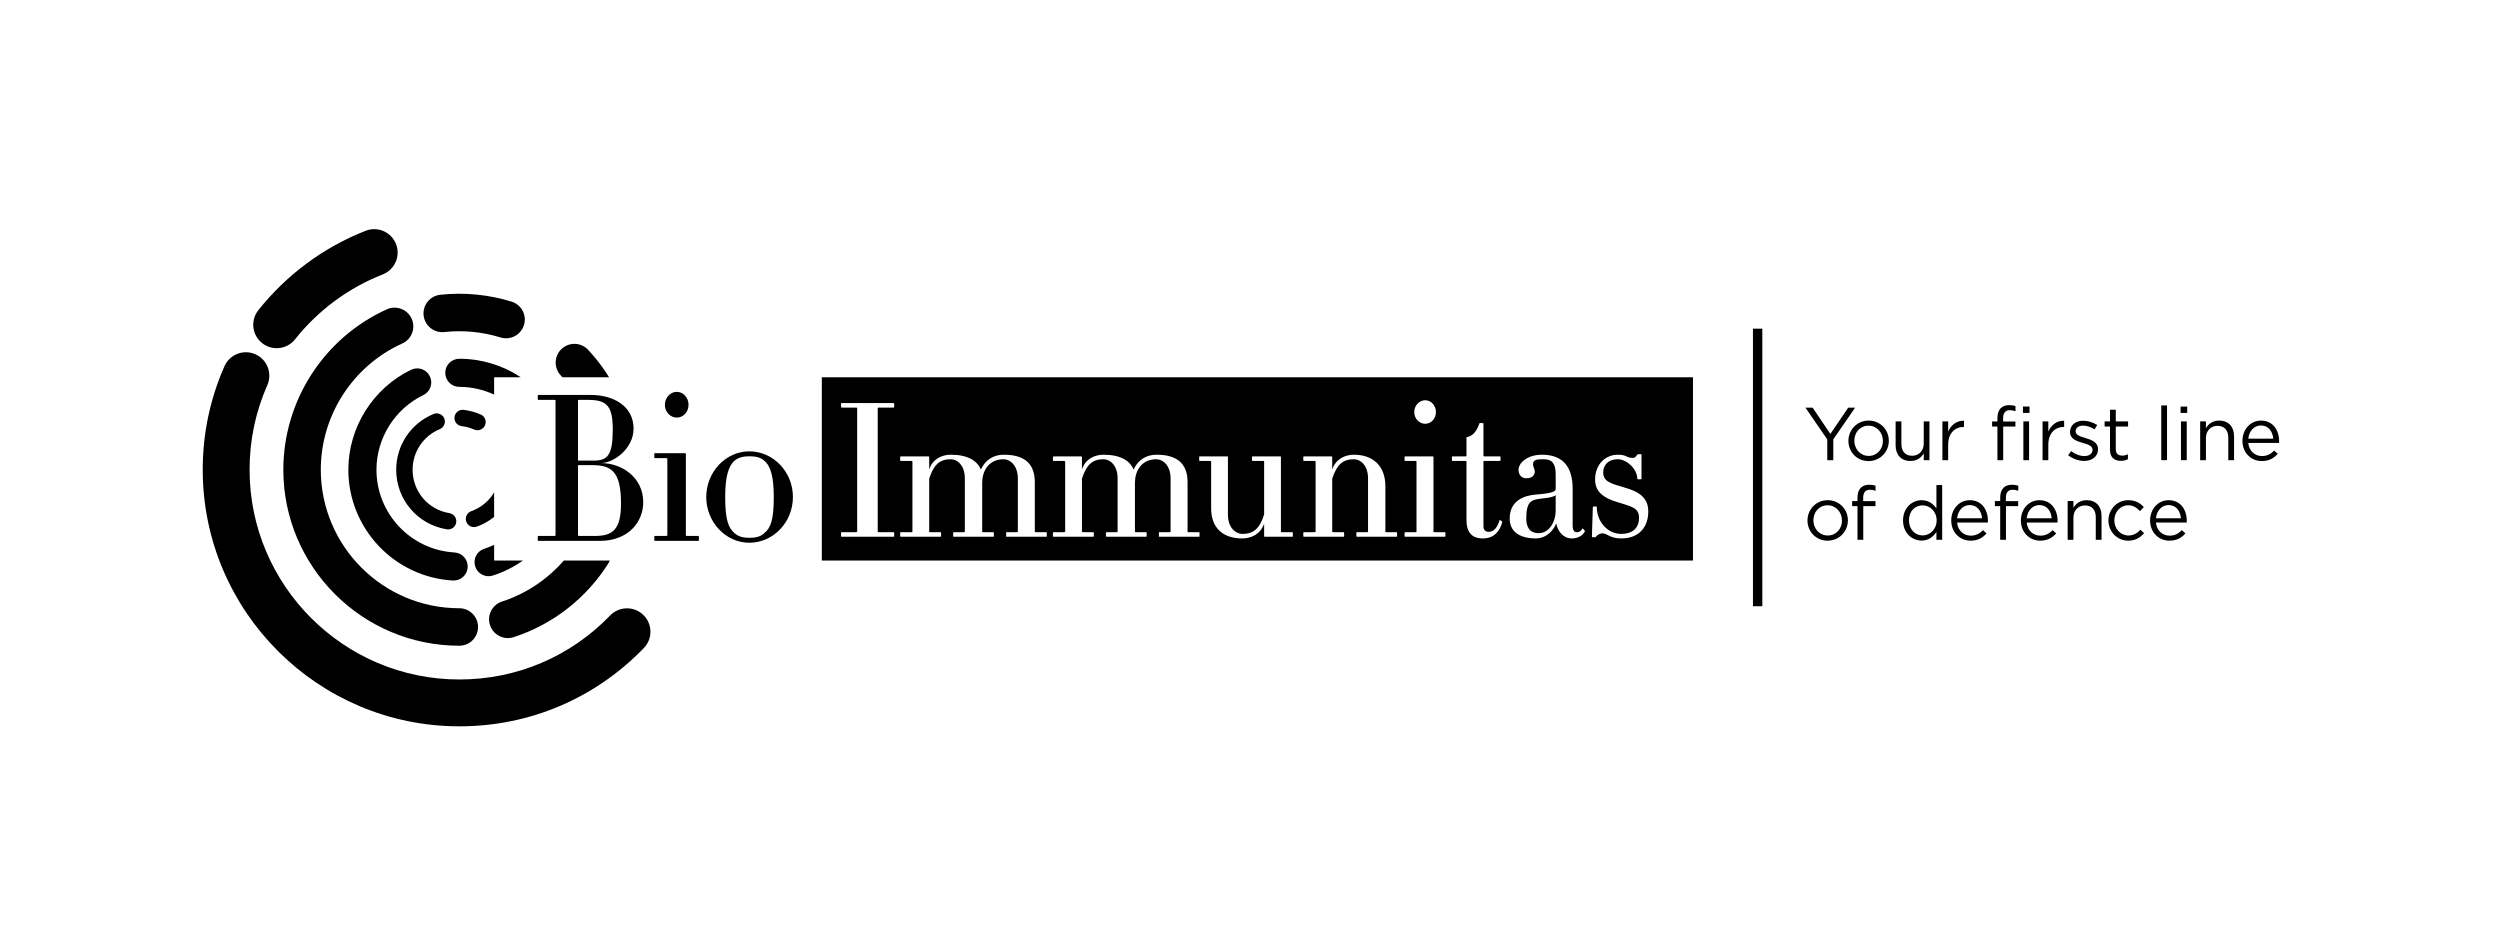 <?xml version="1.0" encoding="UTF-8" standalone="no"?> <svg xmlns="http://www.w3.org/2000/svg" xmlns:xlink="http://www.w3.org/1999/xlink" xmlns:serif="http://www.serif.com/" width="100%" height="100%" viewBox="0 0 1667 625" version="1.1" xml:space="preserve" style="fill-rule:evenodd;clip-rule:evenodd;stroke-linejoin:round;stroke-miterlimit:2;"><g id="the-old-vicarage" serif:id="the old vicarage"></g><g id="millfield"></g><rect id="bioimmunitas" x="0" y="0" width="1666.67" height="625" style="fill:none;"></rect><path d="M184.479,232.17c-3.405,0 -6.835,-1.106 -9.706,-3.392c-6.756,-5.367 -7.878,-15.191 -2.511,-21.945c18.799,-23.653 43.542,-41.961 71.556,-52.951c8.035,-3.149 17.094,0.809 20.245,8.837c3.149,8.031 -0.809,17.094 -8.84,20.245c-22.894,8.981 -43.127,23.957 -58.508,43.305c-3.08,3.88 -7.638,5.901 -12.236,5.901" style="fill-rule:nonzero;"></path><path d="M306.271,430.567c-64.706,-0 -117.348,-52.642 -117.348,-117.348c0,-46.013 27.096,-88 69.033,-106.968c6.285,-2.845 13.688,-0.053 16.534,6.235c2.843,6.289 0.05,13.689 -6.235,16.535c-33.012,14.931 -54.341,47.981 -54.341,84.198c-0,50.927 41.43,92.358 92.357,92.358c6.901,-0 12.495,5.594 12.495,12.495c0,6.9 -5.594,12.495 -12.495,12.495" style="fill-rule:nonzero;"></path><path d="M337.456,225.579c-1.231,0 -2.481,-0.184 -3.715,-0.568c-12.023,-3.736 -24.955,-4.964 -37.51,-3.608c-6.863,0.731 -13.026,-4.22 -13.766,-11.08c-0.744,-6.863 4.217,-13.026 11.077,-13.77c15.953,-1.721 32.34,-0.156 47.622,4.598c6.588,2.05 10.267,9.053 8.218,15.641c-1.665,5.354 -6.6,8.787 -11.926,8.787" style="fill-rule:nonzero;"></path><rect x="1168.87" y="219.156" width="6.248" height="185.071"></rect><path d="M374.981,251.572l31.147,-0c-2.524,-4.083 -5.301,-8.025 -8.303,-11.761c-1.796,-2.24 -3.702,-4.442 -5.654,-6.542c-4.701,-5.048 -12.608,-5.332 -17.659,-0.627c-5.051,4.701 -5.332,12.61 -0.631,17.658c0.381,0.41 0.725,0.856 1.1,1.272" style="fill-rule:nonzero;"></path><path d="M306.271,484.316c-94.344,0 -171.095,-76.754 -171.095,-171.096c-0,-24.003 4.876,-47.225 14.494,-69.019c3.483,-7.894 12.708,-11.471 20.595,-7.985c7.891,3.483 11.467,12.705 7.984,20.595c-7.856,17.8 -11.836,36.776 -11.836,56.409c0,77.117 62.742,139.858 139.858,139.858c38.267,0 73.987,-15.159 100.583,-42.683c5.994,-6.201 15.884,-6.373 22.088,-0.378c6.201,5.995 6.373,15.884 0.378,22.088c-32.537,33.668 -76.239,52.211 -123.049,52.211" style="fill-rule:nonzero;"></path><path d="M302.505,387.102c-0.181,0 -0.365,-0.003 -0.546,-0.015c-39.073,-2.253 -69.679,-34.699 -69.679,-73.868c-0,-28.214 16.424,-54.382 41.843,-66.659c4.663,-2.249 10.264,-0.3 12.513,4.361c2.253,4.661 0.3,10.262 -4.36,12.514c-18.987,9.171 -31.254,28.714 -31.254,49.784c0,29.248 22.848,53.476 52.011,55.156c5.17,0.297 9.115,4.73 8.819,9.893c-0.288,4.986 -4.417,8.834 -9.347,8.834" style="fill-rule:nonzero;"></path><path d="M329.484,251.572l17.74,-0c-12.029,-8.032 -26.161,-12.345 -40.952,-12.345c-5.177,-0 -9.372,4.198 -9.372,9.371c0,5.176 4.195,9.371 9.372,9.371c8.159,0 16.025,1.818 23.212,5.154l0,-11.551Z" style="fill-rule:nonzero;"></path><path d="M375.96,373.746c-10.98,12.629 -25.19,22.172 -41.2,27.358c-6.566,2.124 -10.161,9.171 -8.037,15.734c1.712,5.289 6.613,8.65 11.883,8.65c1.277,-0 2.577,-0.197 3.855,-0.612c26.274,-8.51 48.818,-26.156 63.478,-49.687c0.287,-0.466 0.487,-0.956 0.709,-1.443l-30.688,-0Z" style="fill-rule:nonzero;"></path><path d="M329.484,373.746l0,-10.431c-2.121,0.984 -4.282,1.881 -6.525,2.59c-4.936,1.562 -7.669,6.828 -6.11,11.761c1.265,3.995 4.954,6.55 8.931,6.55c0.937,0 1.889,-0.143 2.83,-0.44c7.213,-2.283 13.935,-5.688 20.111,-10.03l-19.237,-0Z" style="fill-rule:nonzero;"></path><path d="M1222.43,306.846l-3.998,0l-0,-13.85l-14.548,-21.148l4.798,-0l11.799,17.496l11.901,-17.496l4.599,-0l-14.551,21.098l0,13.9Z" style="fill-rule:nonzero;"></path><path d="M1245.92,283.845c-5.601,0 -9.45,4.452 -9.45,10.053c0,5.601 4.099,10.099 9.55,10.099c5.597,-0 9.499,-4.452 9.499,-9.999c0,-5.654 -4.151,-10.153 -9.599,-10.153m-0,23.604c-7.75,-0 -13.401,-6.101 -13.401,-13.451c-0,-7.354 5.701,-13.551 13.501,-13.551c7.75,-0 13.451,6.097 13.451,13.451c-0,7.347 -5.751,13.551 -13.551,13.551" style="fill-rule:nonzero;"></path><path d="M1282.75,280.996l3.802,-0l-0,25.849l-3.802,0l0,-4.498c-1.752,2.799 -4.398,5.048 -8.85,5.048c-6.25,-0 -9.902,-4.202 -9.902,-10.349l0,-16.05l3.852,-0l-0,15.1c-0,4.801 2.599,7.8 7.15,7.8c4.401,0 7.75,-3.248 7.75,-8.1l0,-14.8Z" style="fill-rule:nonzero;"></path><path d="M1299.04,306.846l-3.848,0l-0,-25.849l3.848,0l0,6.751c1.9,-4.302 5.651,-7.401 10.549,-7.201l0,4.149l-0.3,-0c-5.647,-0 -10.249,4.051 -10.249,11.851l0,10.299Z" style="fill-rule:nonzero;"></path><path d="M1349.18,280.997l3.801,0l0,25.849l-3.801,0l-0,-25.849Zm-0.3,-9.899l4.398,-0l-0,4.248l-4.398,0l-0,-4.248Zm-4.998,9.999l-0,3.302l-8.153,-0l-0,22.447l-3.849,0l0,-22.447l-3.552,-0l0,-3.355l3.552,-0l0,-2.246c0,-5.651 2.849,-8.653 7.8,-8.653c1.799,0 2.999,0.2 4.248,0.65l0,3.352c-1.399,-0.403 -2.449,-0.653 -3.748,-0.653c-3.002,-0 -4.498,1.802 -4.498,5.501l-0,2.102l8.2,0Z" style="fill-rule:nonzero;"></path><path d="M1365.82,306.846l-3.848,0l-0,-25.849l3.848,0l0,6.751c1.899,-4.302 5.651,-7.401 10.549,-7.201l0,4.149l-0.3,-0c-5.648,-0 -10.249,4.051 -10.249,11.851l0,10.299Z" style="fill-rule:nonzero;"></path><path d="M1389.76,307.347c-3.702,-0 -7.8,-1.45 -10.699,-3.802l1.949,-2.749c2.802,2.099 5.901,3.302 8.95,3.302c3.102,0 5.351,-1.602 5.351,-4.105l0,-0.096c0,-2.603 -3.049,-3.599 -6.451,-4.552c-4.048,-1.149 -8.546,-2.549 -8.546,-7.3l-0,-0.1c-0,-4.448 3.695,-7.397 8.796,-7.397c3.152,-0 6.651,1.096 9.303,2.849l-1.753,2.899c-2.399,-1.55 -5.147,-2.499 -7.647,-2.499c-3.051,-0 -5.004,1.599 -5.004,3.748l0,0.1c0,2.452 3.202,3.402 6.651,4.452c4.001,1.199 8.3,2.748 8.3,7.4l-0,0.1c-0,4.901 -4.049,7.75 -9.2,7.75" style="fill-rule:nonzero;"></path><path d="M1410.8,299.498c-0,3.148 1.752,4.298 4.351,4.298c1.3,-0 2.399,-0.25 3.749,-0.9l-0,3.302c-1.35,0.697 -2.799,1.1 -4.652,1.1c-4.148,-0 -7.297,-2.053 -7.297,-7.304l0,-15.597l-3.602,0l0,-3.401l3.602,-0l0,-7.801l3.849,0l-0,7.801l8.2,-0l-0,3.401l-8.2,0l-0,15.101Z" style="fill-rule:nonzero;"></path><rect x="1441.13" y="270.345" width="3.848" height="36.501"></rect><path d="M1454.27,280.997l3.848,0l0,25.849l-3.848,0l-0,-25.849Zm-0.25,-9.899l4.401,-0l0,4.248l-4.401,0l0,-4.248Z" style="fill-rule:nonzero;"></path><path d="M1470.92,306.846l-3.848,0l-0,-25.849l3.848,0l0,4.498c1.7,-2.799 4.399,-5.048 8.85,-5.048c6.251,0 9.899,4.202 9.899,10.349l0,16.05l-3.848,0l-0,-15.1c-0,-4.798 -2.599,-7.8 -7.154,-7.8c-4.448,-0 -7.747,3.249 -7.747,8.1l0,14.8Z" style="fill-rule:nonzero;"></path><path d="M1515.81,292.497c-0.4,-4.702 -3.102,-8.8 -8.254,-8.8c-4.498,-0 -7.9,3.749 -8.396,8.8l16.65,-0Zm-7.551,11.601c3.549,0 6.051,-1.452 8.147,-3.651l2.402,2.149c-2.599,2.899 -5.751,4.851 -10.649,4.851c-7.103,0 -12.901,-5.451 -12.901,-13.501c0,-7.5 5.251,-13.498 12.402,-13.498c7.65,0 12.048,6.098 12.048,13.698c-0,0.353 -0,0.753 -0.05,1.2l-20.498,-0c0.55,5.6 4.548,8.752 9.099,8.752" style="fill-rule:nonzero;"></path><path d="M1218.63,336.922c-5.601,0 -9.449,4.452 -9.449,10.052c-0,5.601 4.098,10.1 9.549,10.1c5.598,-0 9.5,-4.452 9.5,-10c-0,-5.654 -4.152,-10.152 -9.6,-10.152m0,23.603c-7.75,0 -13.401,-6.1 -13.401,-13.451c0,-7.353 5.701,-13.551 13.501,-13.551c7.75,0 13.451,6.098 13.451,13.451c0,7.348 -5.751,13.551 -13.551,13.551" style="fill-rule:nonzero;"></path><path d="M1250.57,334.174l-0,3.301l-8.15,0l-0,22.448l-3.852,-0l0,-22.448l-3.552,0l0,-3.355l3.552,0l0,-2.246c0,-5.651 2.849,-8.652 7.8,-8.652c1.799,-0 2.999,0.203 4.252,0.649l-0,3.352c-1.403,-0.403 -2.453,-0.653 -3.752,-0.653c-3.002,0 -4.498,1.806 -4.498,5.501l-0,2.103l8.2,-0Z" style="fill-rule:nonzero;"></path><path d="M1282,336.974c-5.002,-0 -9.1,3.702 -9.1,9.999c0,6.151 4.202,10.049 9.1,10.049c4.798,0 9.349,-3.998 9.349,-10.049c0,-6.001 -4.551,-9.999 -9.349,-9.999m9.199,22.95l0,-5.201c-2.102,3.102 -5.151,5.748 -9.902,5.748c-6.198,0 -12.348,-4.898 -12.348,-13.448c-0,-8.5 6.15,-13.498 12.348,-13.498c4.801,0 7.903,2.599 9.902,5.498l0,-15.6l3.852,0l-0,36.501l-3.852,0Z" style="fill-rule:nonzero;"></path><path d="M1321.64,345.573c-0.4,-4.701 -3.102,-8.799 -8.253,-8.799c-4.498,-0 -7.9,3.748 -8.397,8.799l16.65,0Zm-7.55,11.602c3.548,0 6.05,-1.452 8.147,-3.652l2.402,2.15c-2.599,2.898 -5.751,4.851 -10.649,4.851c-7.104,-0 -12.901,-5.451 -12.901,-13.501c-0,-7.5 5.251,-13.498 12.401,-13.498c7.65,0 12.048,6.098 12.048,13.698c0,0.353 0,0.753 -0.05,1.199l-20.498,0c0.55,5.601 4.548,8.753 9.1,8.753" style="fill-rule:nonzero;"></path><path d="M1345.73,334.174l0,3.301l-8.15,0l0,22.448l-3.852,-0l0,-22.448l-3.551,0l-0,-3.355l3.551,0l0,-2.246c0,-5.651 2.849,-8.652 7.801,-8.652c1.799,-0 2.998,0.203 4.251,0.649l0,3.352c-1.403,-0.403 -2.452,-0.653 -3.752,-0.653c-3.002,0 -4.498,1.806 -4.498,5.501l0,2.103l8.2,-0Z" style="fill-rule:nonzero;"></path><path d="M1368.07,345.573c-0.4,-4.701 -3.102,-8.799 -8.253,-8.799c-4.499,-0 -7.901,3.748 -8.397,8.799l16.65,0Zm-7.551,11.602c3.549,0 6.051,-1.452 8.147,-3.652l2.402,2.15c-2.599,2.898 -5.751,4.851 -10.649,4.851c-7.103,-0 -12.901,-5.451 -12.901,-13.501c0,-7.5 5.251,-13.498 12.402,-13.498c7.65,0 12.048,6.098 12.048,13.698c0,0.353 0,0.753 -0.05,1.199l-20.498,0c0.55,5.601 4.548,8.753 9.099,8.753" style="fill-rule:nonzero;"></path><path d="M1382.56,359.923l-3.849,0l0,-25.849l3.849,-0l-0,4.498c1.699,-2.799 4.398,-5.048 8.849,-5.048c6.251,0 9.899,4.202 9.899,10.349l0,16.05l-3.848,0l-0,-15.1c-0,-4.798 -2.599,-7.8 -7.154,-7.8c-4.448,-0 -7.746,3.248 -7.746,8.1l-0,14.8Z" style="fill-rule:nonzero;"></path><path d="M1419.15,360.524c-7.55,0 -13.251,-6.151 -13.251,-13.451c-0,-7.35 5.701,-13.551 13.251,-13.551c4.898,0 7.95,2.053 10.349,4.602l-2.549,2.698c-2.049,-2.149 -4.351,-3.901 -7.853,-3.901c-5.248,-0 -9.25,4.451 -9.25,10.052c0,5.651 4.102,10.102 9.5,10.102c3.302,0 5.854,-1.652 7.903,-3.851l2.449,2.299c-2.599,2.899 -5.701,5.001 -10.549,5.001" style="fill-rule:nonzero;"></path><path d="M1454.24,345.573c-0.4,-4.701 -3.102,-8.799 -8.253,-8.799c-4.498,-0 -7.9,3.748 -8.397,8.799l16.65,0Zm-7.55,11.602c3.548,0 6.05,-1.452 8.147,-3.652l2.402,2.15c-2.599,2.898 -5.751,4.851 -10.649,4.851c-7.104,-0 -12.901,-5.451 -12.901,-13.501c-0,-7.5 5.251,-13.498 12.401,-13.498c7.65,0 12.048,6.098 12.048,13.698c0,0.353 0,0.753 -0.05,1.199l-20.498,0c0.55,5.601 4.548,8.753 9.1,8.753" style="fill-rule:nonzero;"></path><path d="M298.799,353.023c-0.291,0 -0.584,-0.025 -0.884,-0.072c-19.542,-3.177 -33.728,-19.873 -33.728,-39.703c0,-16.369 9.781,-30.972 24.916,-37.207c2.795,-1.15 5.985,0.181 7.134,2.973c1.15,2.79 -0.181,5.986 -2.97,7.135c-11.024,4.539 -18.146,15.179 -18.146,27.099c-0,14.441 10.327,26.599 24.549,28.911c2.981,0.484 5.002,3.292 4.521,6.272c-0.438,2.683 -2.759,4.592 -5.392,4.592" style="fill-rule:nonzero;"></path><path d="M317.744,286.845c-0.521,-0.062 -1.046,-0.199 -1.555,-0.424c-2.64,-1.162 -5.448,-1.925 -8.344,-2.268c-2.999,-0.356 -5.139,-3.077 -4.786,-6.076c0.36,-2.996 3.077,-5.139 6.076,-4.783c3.967,0.472 7.822,1.522 11.452,3.115c2.764,1.215 4.02,4.442 2.808,7.203c-0.993,2.259 -3.323,3.508 -5.651,3.233" style="fill-rule:nonzero;"></path><path d="M329.484,328.376c-3.423,5.669 -8.737,10.161 -15.247,12.479c-2.846,1.012 -4.332,4.136 -3.32,6.982c0.796,2.24 2.902,3.636 5.151,3.636c0.609,-0 1.227,-0.103 1.833,-0.319c4.277,-1.518 8.163,-3.742 11.583,-6.478l0,-16.3Z" style="fill-rule:nonzero;"></path><path d="M547.991,251.571l580.885,0l0,122.174l-580.885,0l-0,-122.174Zm500.029,107.461c-5.536,-0 -9.434,-4.78 -10.312,-10.062c-1.887,4.779 -6.541,10.062 -13.832,10.062c-8.55,-0 -17.225,-3.271 -17.225,-13.205c0,-13.201 11.568,-15.465 16.594,-15.968c6.791,-0.628 14.085,-1.131 14.085,-3.771l0,-9.559c0,-10.055 -4.526,-10.308 -9.178,-10.308c-4.026,-0 -5.91,0.753 -5.91,3.267c0,2.265 1.131,2.893 1.131,4.905c-0,2.386 -1.759,4.526 -5.532,4.526c-3.899,0 -5.283,-3.017 -5.283,-5.66c0,-4.526 5.786,-10.056 15.594,-10.056c13.076,0 20.495,7.041 20.495,22.757l0,24.519c0,3.145 1.131,4.404 2.64,4.404c2.012,0 3.396,-1.134 3.774,-2.518c0.125,-0.249 1.883,1.509 1.758,1.759c-0.753,2.265 -4.023,4.908 -8.799,4.908Zm32.945,-0.001c-7.294,-0 -9.433,-3.396 -12.323,-3.396c-2.265,0 -4.023,1.509 -4.529,2.39c0.128,0.378 -2.637,0.253 -2.637,0l0.628,-20.12c0,-0.25 2.64,-0.25 2.64,-0c-0.125,9.933 7.294,18.108 16.221,18.108c7.041,0 11.943,-3.395 11.943,-10.814c-0,-6.666 -5.28,-7.544 -14.585,-10.437c-8.928,-2.639 -14.713,-6.788 -14.713,-14.963c-0,-10.433 7.169,-16.596 15.091,-16.596c6.413,-0 5.407,2.14 10.311,2.14c1.634,-0 2.515,-2.015 2.765,-2.265c-0,-0.253 2.768,-0.378 2.768,-0l-0,16.343c-0,0.253 -2.768,0.253 -2.768,0c-0,-6.791 -7.166,-13.201 -13.076,-13.201c-6.285,0 -9.681,3.899 -9.681,8.675c0,6.163 4.651,7.419 14.207,10.187c9.306,2.642 15.844,6.538 15.844,15.969c-0,10.183 -5.91,17.98 -18.106,17.98Zm-92.172,-0c-7.419,-0 -10.94,-4.148 -10.94,-12.32l0,-38.857c0,-0.503 -0.128,-0.503 -0.881,-0.503l-8.678,0c-0.249,0 -0.249,-3.017 0,-3.017l8.678,-0c0.753,-0 0.881,-0.125 0.881,-0.503l0,-12.324c5.279,-0.752 7.291,-5.657 8.675,-9.305c-0.125,-0.25 2.64,-0.125 2.64,-0l-0,21.629c-0,0.378 0.253,0.503 0.756,0.503l10.561,-0c0.125,-0 0.125,3.017 0,3.017l-10.561,0c-0.503,0 -0.756,0 -0.756,0.503l-0,43.13c-0,2.387 1.383,3.646 3.52,3.646c3.524,-0 6.038,-3.396 7.294,-7.919c0.125,-0.128 1.762,1.003 1.762,1.256c-1.637,6.413 -5.66,11.064 -12.951,11.064Zm-145.489,-1.132c-0.25,0 -0.378,-0.125 -0.378,-0.378l-0,-8.297c-2.387,7.041 -8.8,9.806 -14.585,9.806c-12.698,0 -20.748,-6.791 -20.748,-20.117l-0,-31.06c-0,-0.503 -0.375,-0.503 -0.878,-0.503l-7.041,0c-0.128,0 -0.128,-3.014 -0,-3.014l18.858,-0c0.253,-0 0.253,0.125 0.253,0.375l0,38.475c0,8.928 5.407,12.826 9.556,12.826c7.544,0 11.57,-3.517 14.585,-12.951l-0,-35.208c-0,-0.503 -0.25,-0.503 -1.003,-0.503l-6.791,0c-0.503,0 -0.503,-3.014 -0,-3.014l18.608,-0c0.253,-0 0.378,0.125 0.378,0.375l0,49.668c0,0.378 0.25,0.503 0.881,0.503l6.916,-0c0.25,-0 0.25,3.017 0,3.017l-18.611,0Zm61.363,0c-0.378,0 -0.378,-3.017 0,-3.017l6.916,-0c0.378,-0 0.628,-0.125 0.628,-0.503l0,-35.333c0,-8.803 -5.029,-12.827 -9.431,-12.827c-7.419,0 -11.317,3.521 -14.46,12.955l0,35.205c0,0.378 0.378,0.503 0.881,0.503l6.916,-0c0.25,-0 0.25,3.017 0,3.017l-26.911,0c-0.25,0 -0.25,-3.017 0,-3.017l7.041,-0c0.503,-0 1.009,-0.125 1.009,-0.503l0,-46.526c0,-0.378 -0.506,-0.503 -1.009,-0.503l-7.041,0c-0.25,0 -0.25,-3.014 0,-3.014l18.736,-0c0.378,-0 0.378,0.125 0.378,0.375l0,8.3c2.39,-7.041 8.675,-9.809 14.46,-9.809c12.952,-0 20.998,7.669 20.998,20.998l0,30.179c0,0.378 0,0.503 0.628,0.503l6.916,-0c0.378,-0 0.378,3.017 0,3.017l-26.655,0Zm-131.909,0l-0,-3.017l6.916,-0c0.628,-0 0.881,-0.125 0.881,-0.503l-0,-35.333c-0,-8.803 -5.283,-12.827 -9.431,-12.827c-10.561,0 -14.335,8.55 -14.335,15.591l0,32.569c0,0.378 0,0.503 0.628,0.503l6.916,-0c0.378,-0 0.378,3.017 -0,3.017l-26.655,0c-0.378,0 -0.378,-3.017 -0,-3.017l6.913,-0c0.378,-0 0.631,-0.125 0.631,-0.503l-0,-35.333c-0,-8.803 -5.03,-12.827 -9.431,-12.827c-7.294,0 -11.317,3.521 -14.335,12.955l-0,35.205c-0,0.378 0.253,0.503 0.753,0.503l6.916,-0c0.378,-0 0.378,3.017 -0,3.017l-26.783,0c-0.375,0 -0.375,-3.017 -0,-3.017l7.044,-0c0.628,-0 0.881,-0.125 0.881,-0.503l-0,-46.526c-0,-0.378 -0.253,-0.503 -0.881,-0.503l-7.044,0c-0.375,0 -0.375,-3.014 -0,-3.014l18.736,-0c0.253,-0 0.378,0.125 0.378,0.375l-0,8.3c2.265,-7.041 8.55,-9.809 14.335,-9.809c11.442,-0 17.727,4.023 20.117,9.933c3.396,-7.419 9.431,-9.933 15.216,-9.933c12.826,-0 20.748,5.032 20.748,18.358l0,32.819c0,0.378 0.25,0.503 0.753,0.503l7.166,-0c0.128,-0 0.128,3.017 -0,3.017l-27.033,0Zm-101.857,0l-0,-3.017l6.916,-0c0.628,-0 0.881,-0.125 0.881,-0.503l-0,-35.333c-0,-8.803 -5.283,-12.827 -9.431,-12.827c-10.562,0 -14.335,8.55 -14.335,15.591l-0,32.569c-0,0.378 -0,0.503 0.628,0.503l6.916,-0c0.378,-0 0.378,3.017 -0,3.017l-26.655,0c-0.378,0 -0.378,-3.017 -0,-3.017l6.913,-0c0.378,-0 0.631,-0.125 0.631,-0.503l-0,-35.333c-0,-8.803 -5.03,-12.827 -9.431,-12.827c-7.294,0 -11.318,3.521 -14.335,12.955l-0,35.205c-0,0.378 0.253,0.503 0.753,0.503l6.916,-0c0.378,-0 0.378,3.017 -0,3.017l-26.784,0c-0.374,0 -0.374,-3.017 0,-3.017l7.045,-0c0.627,-0 0.88,-0.125 0.88,-0.503l0,-46.526c0,-0.378 -0.253,-0.503 -0.88,-0.503l-7.045,0c-0.374,0 -0.374,-3.014 0,-3.014l18.737,-0c0.253,-0 0.378,0.125 0.378,0.375l-0,8.3c2.265,-7.041 8.55,-9.809 14.335,-9.809c11.442,-0 17.727,4.023 20.117,9.933c3.396,-7.419 9.431,-9.933 15.216,-9.933c12.826,-0 20.748,5.032 20.748,18.358l0,32.819c0,0.378 0.25,0.503 0.753,0.503l7.166,-0c0.128,-0 0.128,3.017 -0,3.017l-27.033,0Zm-110.024,0c-0.128,0 -0.128,-3.017 0,-3.017l9.934,-0c0.375,-0 0.753,-0.125 0.753,-0.503l-0,-82.109c-0,-0.503 -0.378,-0.503 -0.753,-0.503l-9.934,0c-0.128,0 -0.128,-3.017 0,-3.017l35.209,-0c0.249,-0 0.249,3.017 -0,3.017l-10.187,0c-0.378,0 -0.628,0 -0.628,0.503l0,82.109c0,0.378 0.25,0.503 0.628,0.503l10.187,-0c0.249,-0 0.249,3.017 -0,3.017l-35.209,0Zm375.857,-0.001c-0.253,0 -0.253,-3.014 -0,-3.014l6.916,-0c0.753,-0 0.878,-0.128 0.878,-0.506l-0,-46.523c-0,-0.378 -0.125,-0.503 -0.878,-0.503l-6.916,0c-0.253,0 -0.253,-3.017 -0,-3.017l18.733,-0c0.253,-0 0.378,0.125 0.378,0.375l-0,49.668c-0,0.378 0.253,0.506 0.756,0.506l7.041,-0c0.253,-0 0.253,3.014 -0,3.014l-26.908,0Zm100.596,-27.661c-2.893,1.886 -8.047,1.886 -11.692,2.514c-4.402,0.881 -7.922,1.509 -7.922,13.076c-0,5.408 2.136,9.684 8.297,9.684c7.294,0 11.317,-8.172 11.317,-14.713l0,-10.561Zm-87.017,-47.656c-4.024,-0 -7.291,-3.521 -7.291,-7.797c-0,-4.273 3.267,-7.919 7.291,-7.919c4.023,0 7.169,3.646 7.169,7.919c-0,4.276 -3.146,7.797 -7.169,7.797Z"></path><path d="M394.736,310.152l-9.334,-0l0,46.672c0,0.412 0.275,0.55 0.959,0.55l10.159,-0c11.67,-0 17.571,-3.705 17.571,-21.689c0,-21.963 -6.863,-25.533 -19.355,-25.533m-2.883,-43.518l-5.492,0c-0.684,0 -0.959,0 -0.959,0.55l0,39.947l10.571,-0c9.334,-0 12.626,-3.842 12.626,-20.729c0,-16.197 -4.254,-19.768 -16.746,-19.768m7.962,94.035l-41.046,0c-0.275,0 -0.275,-3.295 -0,-3.295l10.983,-0c0.412,-0 0.687,-0.138 0.687,-0.55l0,-89.64c0,-0.55 -0.275,-0.55 -0.687,-0.55l-10.983,0c-0.275,0 -0.275,-3.292 -0,-3.292l35.142,-0c14.963,-0 28.555,7.275 28.555,22.513c-0,13.176 -13.179,22.925 -21.826,22.925c14.276,0 28.276,9.746 28.276,26.081c0,13.042 -9.746,25.808 -29.101,25.808" style="fill-rule:nonzero;"></path><path d="M451.298,278.441c-4.392,0 -7.962,-3.842 -7.962,-8.512c-0,-4.667 3.57,-8.647 7.962,-8.647c4.392,0 7.825,3.98 7.825,8.647c0,4.67 -3.433,8.512 -7.825,8.512m-14.825,82.227c-0.275,0 -0.275,-3.292 -0,-3.292l7.55,-0c0.824,-0 0.962,-0.137 0.962,-0.55l-0,-50.792c-0,-0.413 -0.138,-0.55 -0.962,-0.55l-7.55,-0c-0.275,-0 -0.275,-3.293 -0,-3.293l20.454,0c0.275,0 0.412,0.135 0.412,0.41l0,54.225c0,0.413 0.272,0.55 0.822,0.55l7.688,-0c0.275,-0 0.275,3.292 -0,3.292l-29.376,0Z" style="fill-rule:nonzero;"></path><path d="M509.503,307.132c-2.471,-2.196 -5.629,-2.884 -9.884,-2.884c-3.708,0 -7.138,0.688 -9.746,2.884c-4.255,3.57 -6.316,11.258 -6.316,24.296c-0,14.963 2.061,20.592 6.316,24.163c2.608,2.333 6.038,3.017 9.746,3.017c4.255,0 7.413,-0.684 9.884,-3.017c4.529,-3.571 6.45,-9.2 6.45,-24.163c0,-13.038 -1.921,-20.726 -6.45,-24.296m-9.884,54.772c-15.65,-0 -28.692,-13.726 -28.692,-30.476c0,-16.746 13.042,-30.475 28.692,-30.475c16.063,-0 29.101,13.729 29.101,30.475c0,16.75 -13.038,30.476 -29.101,30.476" style="fill-rule:nonzero;"></path><g id="facebook"></g><g id="Layer-1" serif:id="Layer 1"></g></svg> 